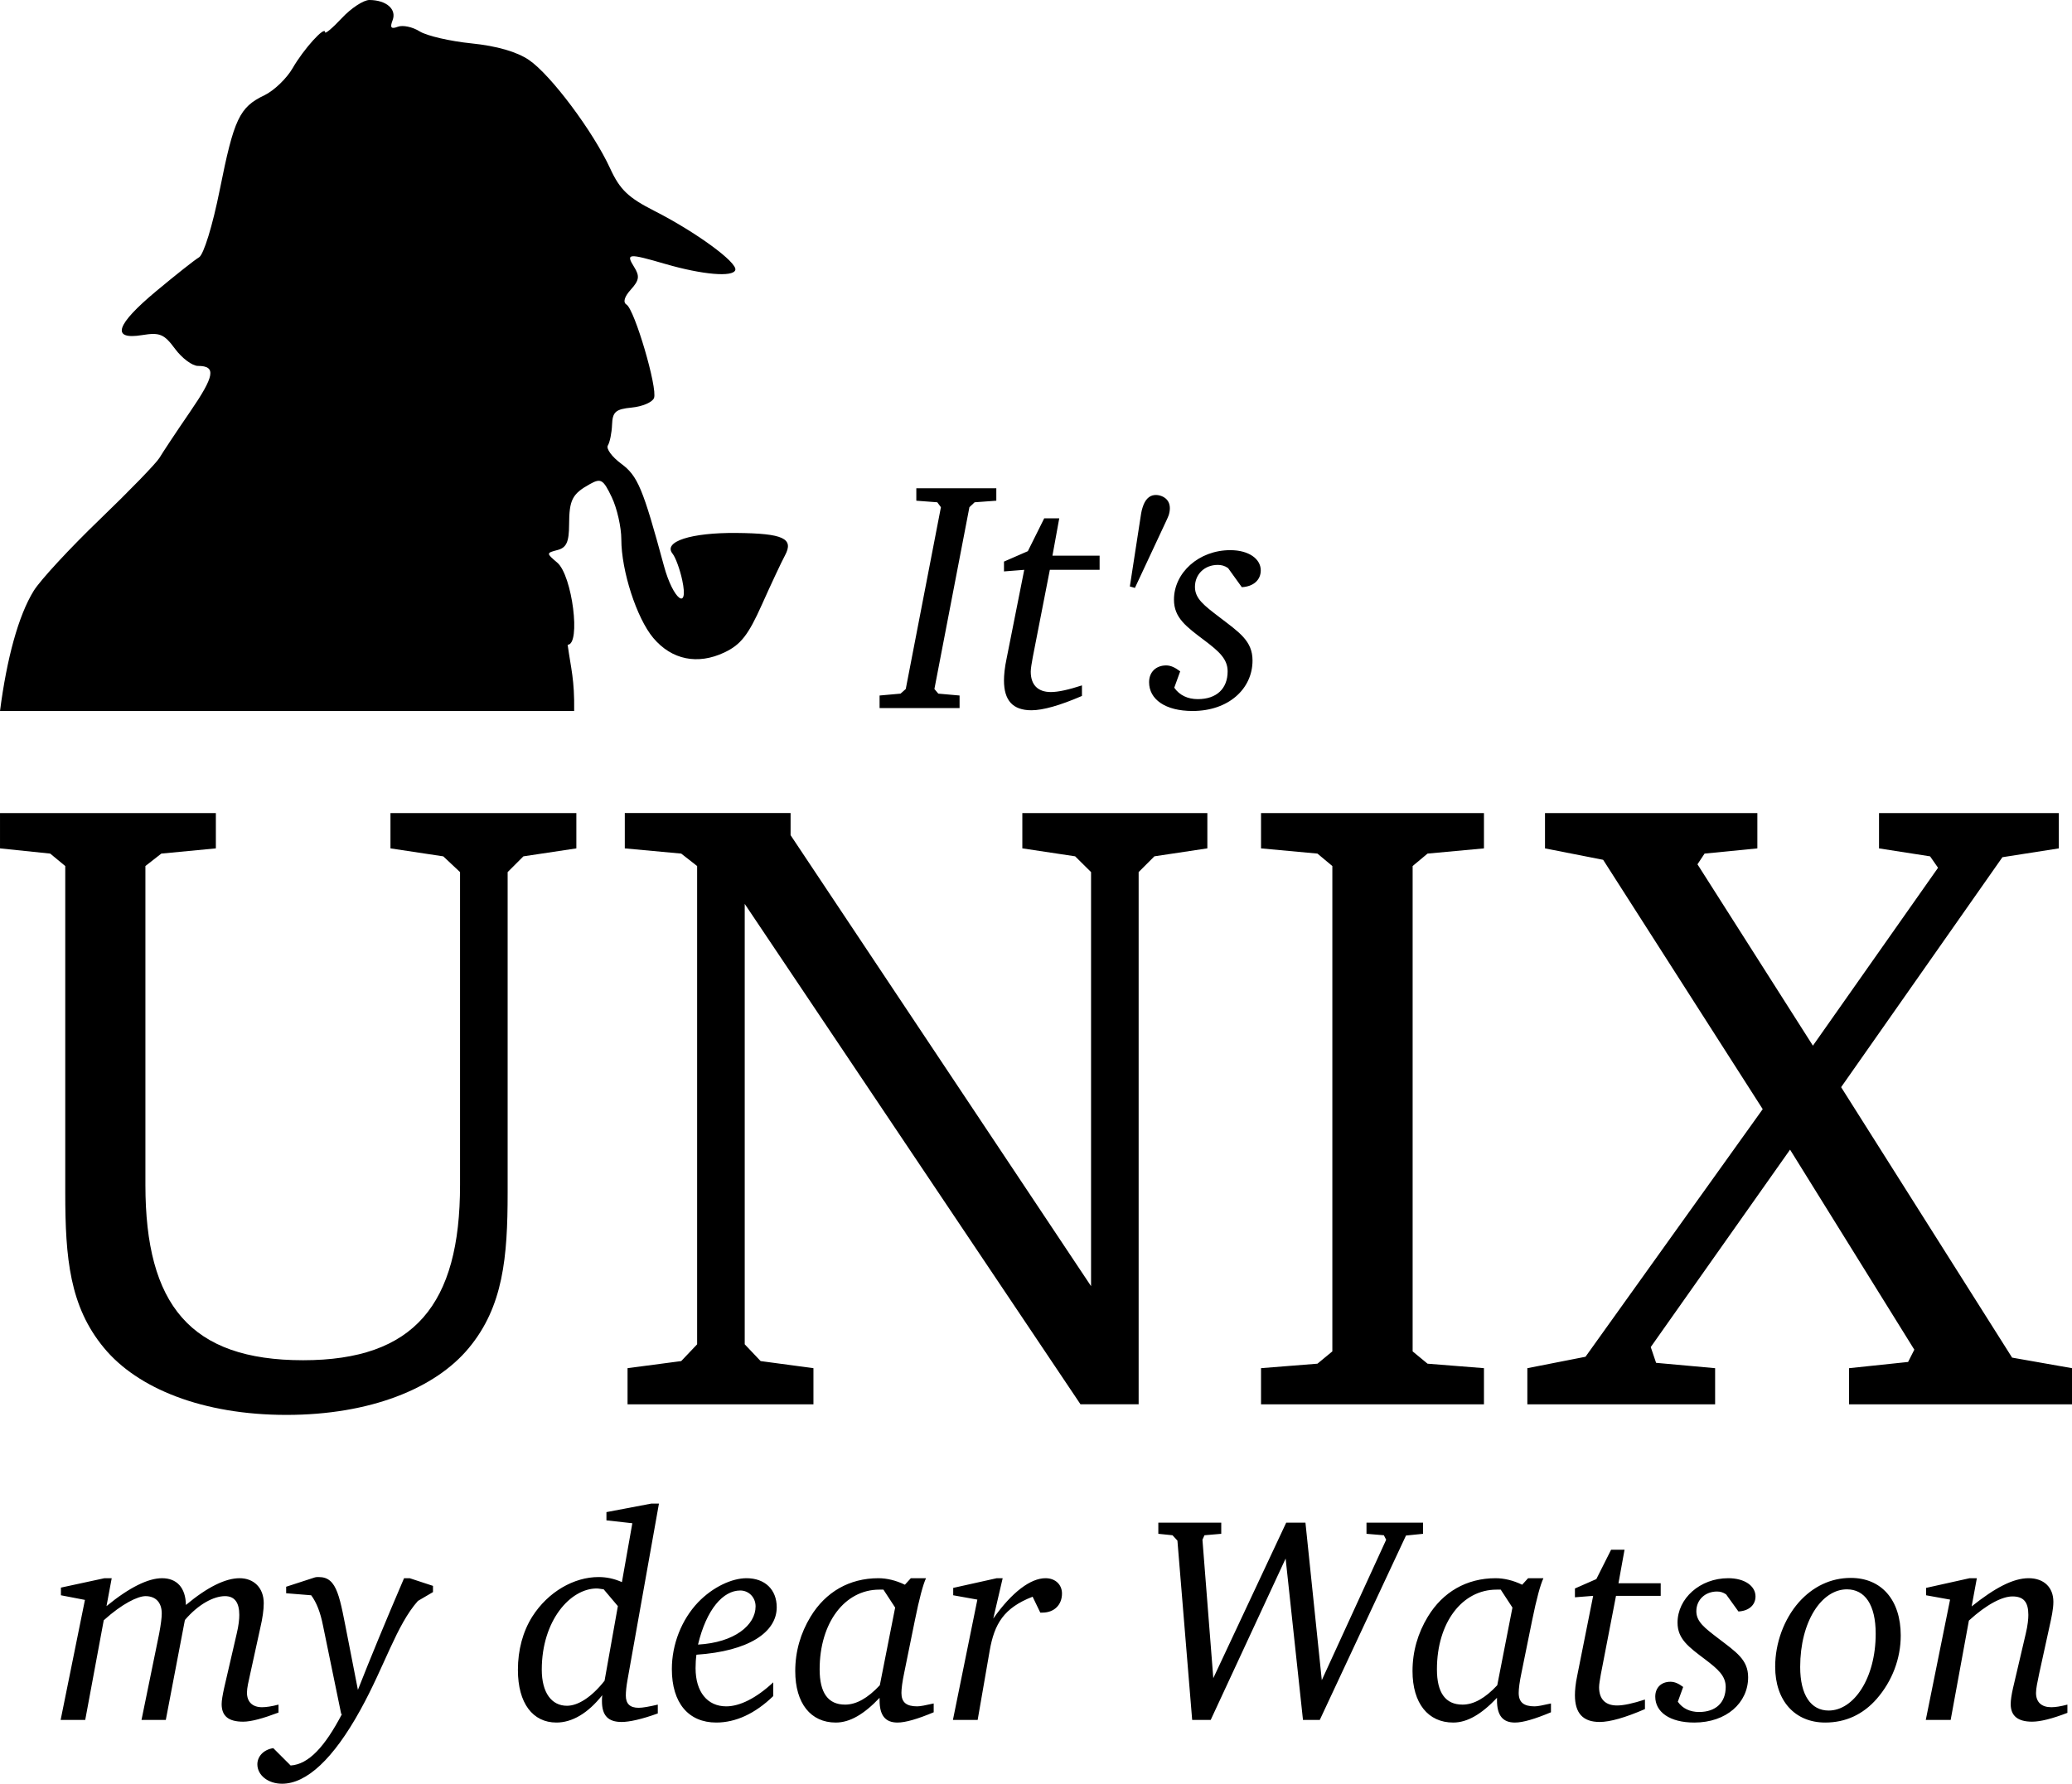 <?xml version="1.0" encoding="UTF-8" standalone="no"?>
<!-- Created with Inkscape (http://www.inkscape.org/) -->
<svg
    xmlns:inkscape="http://www.inkscape.org/namespaces/inkscape"
    xmlns:rdf="http://www.w3.org/1999/02/22-rdf-syntax-ns#"
    xmlns="http://www.w3.org/2000/svg"
    xmlns:cc="http://creativecommons.org/ns#"
    xmlns:dc="http://purl.org/dc/elements/1.1/"
    xmlns:sodipodi="http://sodipodi.sourceforge.net/DTD/sodipodi-0.dtd"
    xmlns:svg="http://www.w3.org/2000/svg"
    xmlns:ns1="http://sozi.baierouge.fr"
    xmlns:xlink="http://www.w3.org/1999/xlink"
    id="svg2884"
    sodipodi:docname="It's UNIX my dear Watson.svg"
    viewBox="0 0 500 430.53"
    version="1.1"
    inkscape:version="0.47 r22583"
  >
  <title
      id="title2814"
    >It's UNIX my dear Watson</title
  >
  <sodipodi:namedview
      id="base"
      bordercolor="#666666"
      inkscape:pageshadow="2"
      inkscape:window-y="25"
      pagecolor="#ffffff"
      inkscape:showpageshadow="false"
      inkscape:window-maximized="1"
      inkscape:zoom="1.7420335"
      inkscape:window-x="0"
      inkscape:window-height="1005"
      showgrid="false"
      borderopacity="1.0"
      inkscape:current-layer="layer1"
      inkscape:cx="250"
      inkscape:cy="214.11759"
      inkscape:window-width="1920"
      inkscape:pageopacity="0.0"
      inkscape:document-units="px"
  />
  <g
      id="layer1"
      inkscape:label="Layer 1"
      inkscape:groupmode="layer"
      transform="translate(-165.99 -303.96)"
    >
    <path
        id="path3087"
        style="fill:#000000"
        d="m255.15 303.96c-1.426-0.011-4.43 1.968-6.668 4.364-2.237 2.395-4.049 3.918-4.049 3.421 0-1.655-5.172 4.06-7.82 8.657-1.436 2.494-4.495 5.438-6.842 6.563-6.002 2.877-7.325 5.672-10.752 22.83-1.721 8.616-3.885 15.619-4.992 16.268-1.07 0.627-5.689 4.298-10.298 8.134-9.793 8.15-11.004 11.872-3.456 10.647 4.283-0.695 5.311-0.266 7.959 3.316 1.676 2.267 4.164 4.119 5.516 4.119 4.487 0 4.053 2.419-1.955 11.171-3.273 4.768-6.56 9.741-7.331 11.031-0.771 1.29-7.261 7.984-14.417 14.871-7.157 6.887-14.324 14.631-15.918 17.21-3.705 5.994-6.508 16.392-8.134 29.009h138.55c0.11-7.606-0.772-10.187-1.571-15.988 3.238 0 1.113-16.753-2.513-19.828-2.678-2.271-2.665-2.322 0.07-3.037 2.146-0.561 2.776-1.932 2.793-6.109 0.024-6.021 0.756-7.44 5.027-9.809 2.642-1.466 3.205-1.156 5.271 3.177 1.269 2.662 2.304 7.24 2.304 10.158 0 7.599 3.704 19.041 7.715 23.808 4.448 5.287 10.718 6.555 17.175 3.491 3.942-1.871 5.761-4.215 9.041-11.555 2.265-5.068 4.772-10.394 5.551-11.834 2.229-4.127-0.389-5.343-11.694-5.446-10.976-0.1-17.76 2.095-15.43 4.992 0.732 0.91 1.783 3.791 2.339 6.388 1.64 7.665-2.208 4.701-4.399-3.386-5.101-18.835-6.338-21.761-10.333-24.715-2.241-1.657-3.683-3.635-3.212-4.399 0.472-0.763 0.936-3.021 1.012-5.027 0.117-3.068 0.846-3.744 4.748-4.119 2.55-0.245 4.98-1.272 5.376-2.304 0.906-2.361-4.678-21.343-6.633-22.551-0.914-0.565-0.516-1.903 1.047-3.631 2.042-2.257 2.168-3.239 0.768-5.481-2.036-3.26-1.413-3.299 7.54-0.698 8.985 2.61 16.354 3.231 16.896 1.466 0.558-1.818-9.554-9.196-19.479-14.243-6.344-3.226-8.358-5.131-10.717-10.263-4.09-8.9-14.307-22.576-19.584-26.182-2.899-1.981-7.777-3.395-13.894-4.014-5.178-0.524-10.803-1.83-12.497-2.897-1.695-1.068-4.065-1.58-5.271-1.117-1.631 0.626-1.942 0.215-1.257-1.571 1.021-2.66-1.494-4.853-5.585-4.887zm131.96 117.85v3.002l5.062 0.384 0.873 1.187-8.483 43.88-1.257 1.117-5.062 0.454v3.037h19.305v-3.037l-5.132-0.454-0.943-1.117 8.448-43.88 1.257-1.187 5.236-0.384v-3.002h-19.305zm57.46 1.641c-1.294 0.13-2.294 1.13-2.862 3.002-0.138 0.454-0.264 0.879-0.349 1.431l-2.723 17.629 1.222 0.349 7.54-16.128c0.259-0.582 0.514-1.088 0.628-1.466 0.735-2.421-0.093-4.081-2.06-4.678-0.492-0.149-0.965-0.183-1.396-0.14zm-26.601 5.62-3.945 7.924-5.76 2.513v2.374l4.887-0.384-4.259 21.434c-0.474 2.214-0.628 4.006-0.628 5.271 0 4.822 2.126 7.191 6.633 7.191 2.767 0 6.886-1.163 12.183-3.456v-2.548c-3.162 1.028-5.687 1.606-7.505 1.606-3.162 0-4.852-1.76-4.852-4.922 0-0.87 0.252-2.068 0.489-3.491l4.119-21.085h12.009v-3.421h-11.38l1.641-9.007h-3.631zm44.893 7.68c-7.59 0-13.58 5.456-13.58 11.939 0 4.427 2.999 6.55 7.505 9.949 3.32 2.53 5.446 4.362 5.446 7.366 0 4.19-2.685 6.702-7.191 6.702-2.451 0-4.425-0.939-5.69-2.758l1.431-3.945c-1.265-0.949-2.279-1.431-3.386-1.431-2.451 0-4.119 1.599-4.119 4.049 0 4.111 3.867 6.947 10.508 6.947 8.617 0 14.452-5.305 14.452-12.183 0-4.743-3.216-6.801-7.959-10.438-3.716-2.846-5.934-4.485-5.934-7.331 0-3.083 2.353-5.306 5.516-5.306 0.87 0 1.688 0.215 2.478 0.768l3.316 4.608c2.925-0.158 4.573-1.836 4.573-4.049 0-2.767-2.86-4.887-7.366-4.887zm-296.87 63.464v8.518l12.113 1.257 3.631 3.002v78.894c0 15.736 1.063 27.428 9.356 37.422 8.081 9.782 23.819 16.163 44.02 16.163s35.94-6.381 44.02-16.163c8.293-9.994 9.356-21.899 9.356-37.422v-77.428l3.805-3.805 12.777-1.92v-8.518h-44.858v8.518l12.742 1.92 4.049 3.805v75.508c0 28.92-11.083 42.31-37.876 42.31-27.219 0-38.051-13.39-38.051-42.31v-76.974l3.84-3.002 13.161-1.257v-8.518h-52.084zm150.77 0v8.518l13.614 1.257 3.84 3.002v115.44l-3.84 4.049-12.951 1.71v8.727h44.858v-8.727l-12.742-1.71-3.84-4.049v-106.3l81.024 120.78h14.033v-128.46l3.805-3.805 12.777-1.92v-8.518h-44.648v8.518l12.742 1.92 3.84 3.805v99.944l-72.506-108.85v-5.341h-40.006zm153.53 0v8.518l13.614 1.257 3.596 3.002v117.15l-3.596 2.967-13.614 1.082v8.727h53.795v-8.727l-13.614-1.082-3.596-2.967v-117.15l3.596-3.002 13.614-1.257v-8.518h-53.795zm68.526 0v8.518l14.033 2.758 38.504 60.183-42.763 59.764-14.033 2.758v8.727h45.312v-8.727l-14.243-1.292-1.292-3.805 33.617-47.651 29.987 48.279-1.501 2.967-14.243 1.501v8.727h53.795v-8.727l-14.452-2.548-41.262-65.28 38.923-55.505 13.614-2.129v-8.518h-43.392v8.518l12.323 1.92 1.92 2.758-30.196 42.938-27.857-43.776 1.71-2.583 12.742-1.257v-8.518h-51.246zm-215.63 166.66-10.857 2.06v1.99l6.249 0.698-2.513 14.208c-1.916-0.851-3.74-1.222-5.655-1.222-5.889 0-12.157 3.534-15.988 9.565-2.27 3.618-3.456 8.022-3.456 12.846 0 8.088 3.61 12.707 9.286 12.707 3.76 0 7.59-2.199 11.066-6.598-0.071 0.497-0.07 1.006-0.07 1.431 0 3.477 1.484 5.027 4.748 5.027 1.845 0 4.825-0.641 8.727-2.06v-2.129c-2.128 0.497-3.686 0.768-4.608 0.768-2.128 0-3.107-0.981-3.107-2.967 0-0.922 0.135-2.279 0.419-3.84l7.575-42.484h-1.815zm122.32 4.608v2.688l3.421 0.349 1.187 1.292 3.561 43.287h4.468l18.083-38.958 4.189 38.958h4.049l20.806-44.509 4.119-0.419v-2.688h-13.649v2.688l4.189 0.349 0.559 1.082-15.534 33.897-3.945-38.016h-4.643l-17.594 37.527-2.618-33.408 0.489-1.082 4.049-0.349v-2.688h-15.185zm109.26 6.528-3.561 7.087-5.167 2.269v2.129l4.399-0.349-3.84 19.235c-0.426 1.987-0.559 3.612-0.559 4.748 0 4.328 1.925 6.458 5.969 6.458 2.483 0 6.173-1.049 10.926-3.107v-2.304c-2.838 0.922-5.106 1.431-6.737 1.431-2.838 0-4.329-1.561-4.329-4.399 0-0.78 0.206-1.83 0.419-3.107l3.665-18.956h10.787v-3.037h-10.193l1.466-8.099h-3.247zm-312.29 6.598c-0.16 0.009-0.312 0.034-0.454 0.07l-6.982 2.269v1.571l6.039 0.489c1.277 1.703 2.224 4.102 2.862 7.366l4.399 21.364 0.209-0.14c-4.186 8.017-8.1 12.214-12.428 12.497l-4.189-4.189c-2.341 0.355-3.84 1.994-3.84 3.91 0 2.554 2.493 4.678 5.969 4.678 5.889 0 12.358-5.955 18.886-17.804 5.889-10.642 8.714-20.504 13.894-26.321l3.631-2.129v-1.501l-5.62-1.85h-1.361c-4.47 10.429-8.156 19.358-11.136 26.95l-2.339-11.974c-2.058-10.358-2.546-15.255-7.087-15.255-0.142 0-0.294-0.009-0.454 0zm370.14 0.209c-4.824 0-9.162 2.068-12.567 5.9-3.547 4.044-5.69 9.788-5.69 15.534 0 8.23 4.771 13.475 12.078 13.475 4.895 0 9.128-1.929 12.462-5.76 3.689-4.257 5.76-9.65 5.76-15.255 0-8.585-4.665-13.894-12.044-13.894zm-421.42 0.07-10.508 2.269v1.85l5.795 1.117-5.865 28.974h5.934l4.468-24.052c4.47-4.044 8.244-5.83 10.089-5.83 2.483 0 3.91 1.564 3.91 4.189 0 0.993-0.203 2.617-0.628 4.887l-4.259 20.806h5.865l4.608-24.122c3.264-3.831 6.974-5.76 9.67-5.76 2.341 0 3.456 1.558 3.456 4.538 0 0.993-0.132 2.481-0.628 4.538l-3.037 13.126c-0.355 1.632-0.593 2.989-0.593 3.84 0 2.909 1.654 4.259 5.201 4.259 1.916 0 4.758-0.78 8.518-2.199v-1.92c-1.632 0.426-2.986 0.628-3.98 0.628-2.27 0-3.631-1.255-3.631-3.526 0-1.135 0.377-2.692 0.803-4.608l2.409-10.996c0.568-2.412 0.838-4.409 0.838-5.969 0-3.76-2.424-6.039-5.83-6.039-3.405 0-7.772 2.13-12.951 6.458-0.071-4.186-2.212-6.458-5.76-6.458-3.335 0-7.871 2.197-13.405 6.737l1.257-6.737h-1.745zm154.93 0c-3.477 0-8.076 2.07-11.694 5.83-3.973 4.186-6.319 10.133-6.319 16.093 0 8.23 4.048 12.916 10.717 12.916 4.683 0 9.355-2.131 13.754-6.388v-3.316c-4.115 3.831-8.082 5.795-11.345 5.795-4.541 0-7.401-3.469-7.401-9.216 0-1.135 0.068-2.253 0.209-3.247 12.629-0.851 19.374-5.42 19.374-11.45 0-4.257-2.826-7.017-7.296-7.017zm31.837 0c-7.024 0-12.754 3.326-16.372 9.286-2.412 3.973-3.7 8.372-3.7 13.126 0 7.804 3.744 12.428 9.774 12.428 3.405 0 6.817-1.996 10.577-5.969v0.593c0 3.618 1.349 5.376 4.329 5.376 1.916 0 4.825-0.847 8.727-2.478v-2.129c-1.916 0.426-3.199 0.698-3.98 0.698-2.625 0-3.805-0.976-3.805-3.247 0-0.993 0.202-2.651 0.698-4.992l2.548-12.532c1.064-5.25 1.978-8.669 2.688-10.158h-3.665l-1.431 1.571c-2.199-1.064-4.402-1.571-6.388-1.571zm28.555 0-10.508 2.339v1.78l5.83 1.047-5.9 29.044h5.969l2.897-16.686c1.135-6.527 3.415-10.36 10.368-13.056l1.85 3.84h0.489c2.909 0 4.748-1.912 4.748-4.608 0-2.128-1.567-3.7-3.98-3.7-3.547 0-8.061 3.283-12.602 9.74l2.269-9.74h-1.431zm120.4 0c-7.024 0-12.754 3.326-16.372 9.286-2.412 3.973-3.7 8.372-3.7 13.126 0 7.804 3.779 12.428 9.809 12.428 3.405 0 6.817-1.996 10.577-5.969v0.593c0 3.618 1.349 5.376 4.329 5.376 1.916 0 4.79-0.847 8.692-2.478v-2.129c-1.916 0.426-3.164 0.698-3.945 0.698-2.625 0-3.84-0.976-3.84-3.247 0-0.993 0.202-2.651 0.698-4.992l2.548-12.532c1.064-5.25 2.013-8.669 2.723-10.158h-3.7l-1.431 1.571c-2.199-1.064-4.402-1.571-6.388-1.571zm56.099 0c-6.811 0-12.218 4.899-12.218 10.717 0 3.973 2.693 5.886 6.737 8.937 2.98 2.27 4.887 3.902 4.887 6.598 0 3.76-2.379 6.039-6.423 6.039-2.199 0-3.996-0.847-5.132-2.478l1.292-3.561c-1.135-0.851-2.079-1.257-3.072-1.257-2.199 0-3.665 1.396-3.665 3.596 0 3.689 3.466 6.249 9.425 6.249 7.733 0 12.986-4.754 12.986-10.926 0-4.257-2.899-6.092-7.156-9.356-3.335-2.554-5.341-4.044-5.341-6.598 0-2.767 2.154-4.748 4.992-4.748 0.78 0 1.49 0.202 2.199 0.698l2.967 4.119c2.625-0.142 4.119-1.644 4.119-3.631 0-2.483-2.554-4.399-6.598-4.399zm58.263 0-10.508 2.339v1.78l5.795 1.047-5.865 29.044h6.004l4.399-23.982c4.328-3.973 8.095-5.83 10.508-5.83 2.696 0 3.84 1.347 3.84 4.468 0 0.922-0.132 2.481-0.628 4.538l-3.072 13.126c-0.355 1.561-0.559 2.918-0.559 3.84 0 2.838 1.69 4.259 5.167 4.259 1.987 0 4.828-0.71 8.518-2.129v-1.99c-1.632 0.426-2.882 0.628-3.875 0.628-2.341 0-3.7-1.186-3.7-3.456 0-1.064 0.342-2.62 0.768-4.678l2.409-10.996c0.568-2.554 1.012-4.545 1.012-6.319 0-3.477-2.28-5.69-5.969-5.69-3.76 0-8.149 2.337-13.754 6.807l1.257-6.807h-1.745zm-331.29 2.478c0.497 0 1.037 0.139 1.676 0.209l3.421 4.049-3.212 18.013c-3.193 4.044-6.451 6.039-9.076 6.039-3.689 0-6.074-3.122-6.074-8.727 0-11.848 6.88-19.584 13.265-19.584zm301.68 0.209c4.328 0 6.947 3.693 6.947 10.717 0 10.784-5.315 18.537-11.345 18.537-4.257 0-6.877-3.696-6.877-10.508 0-10.997 5.174-18.746 11.276-18.746zm-233.51 0.07h1.012l2.828 4.329-3.7 18.746c-2.909 3.122-5.682 4.678-8.378 4.678-4.115 0-6.144-2.842-6.144-8.518 0-11.281 6.082-19.235 14.382-19.235zm148.96 0h1.012l2.828 4.329-3.665 18.746c-2.909 3.122-5.682 4.678-8.378 4.678-4.115 0-6.179-2.842-6.179-8.518 0-11.281 6.082-19.235 14.382-19.235zm-182.5 0.209c2.058 0 3.7 1.641 3.7 3.84 0 4.47-5.025 8.719-13.894 9.216 2.058-8.585 6.078-13.056 10.193-13.056z"
    />
  </g
  >
</svg
>
